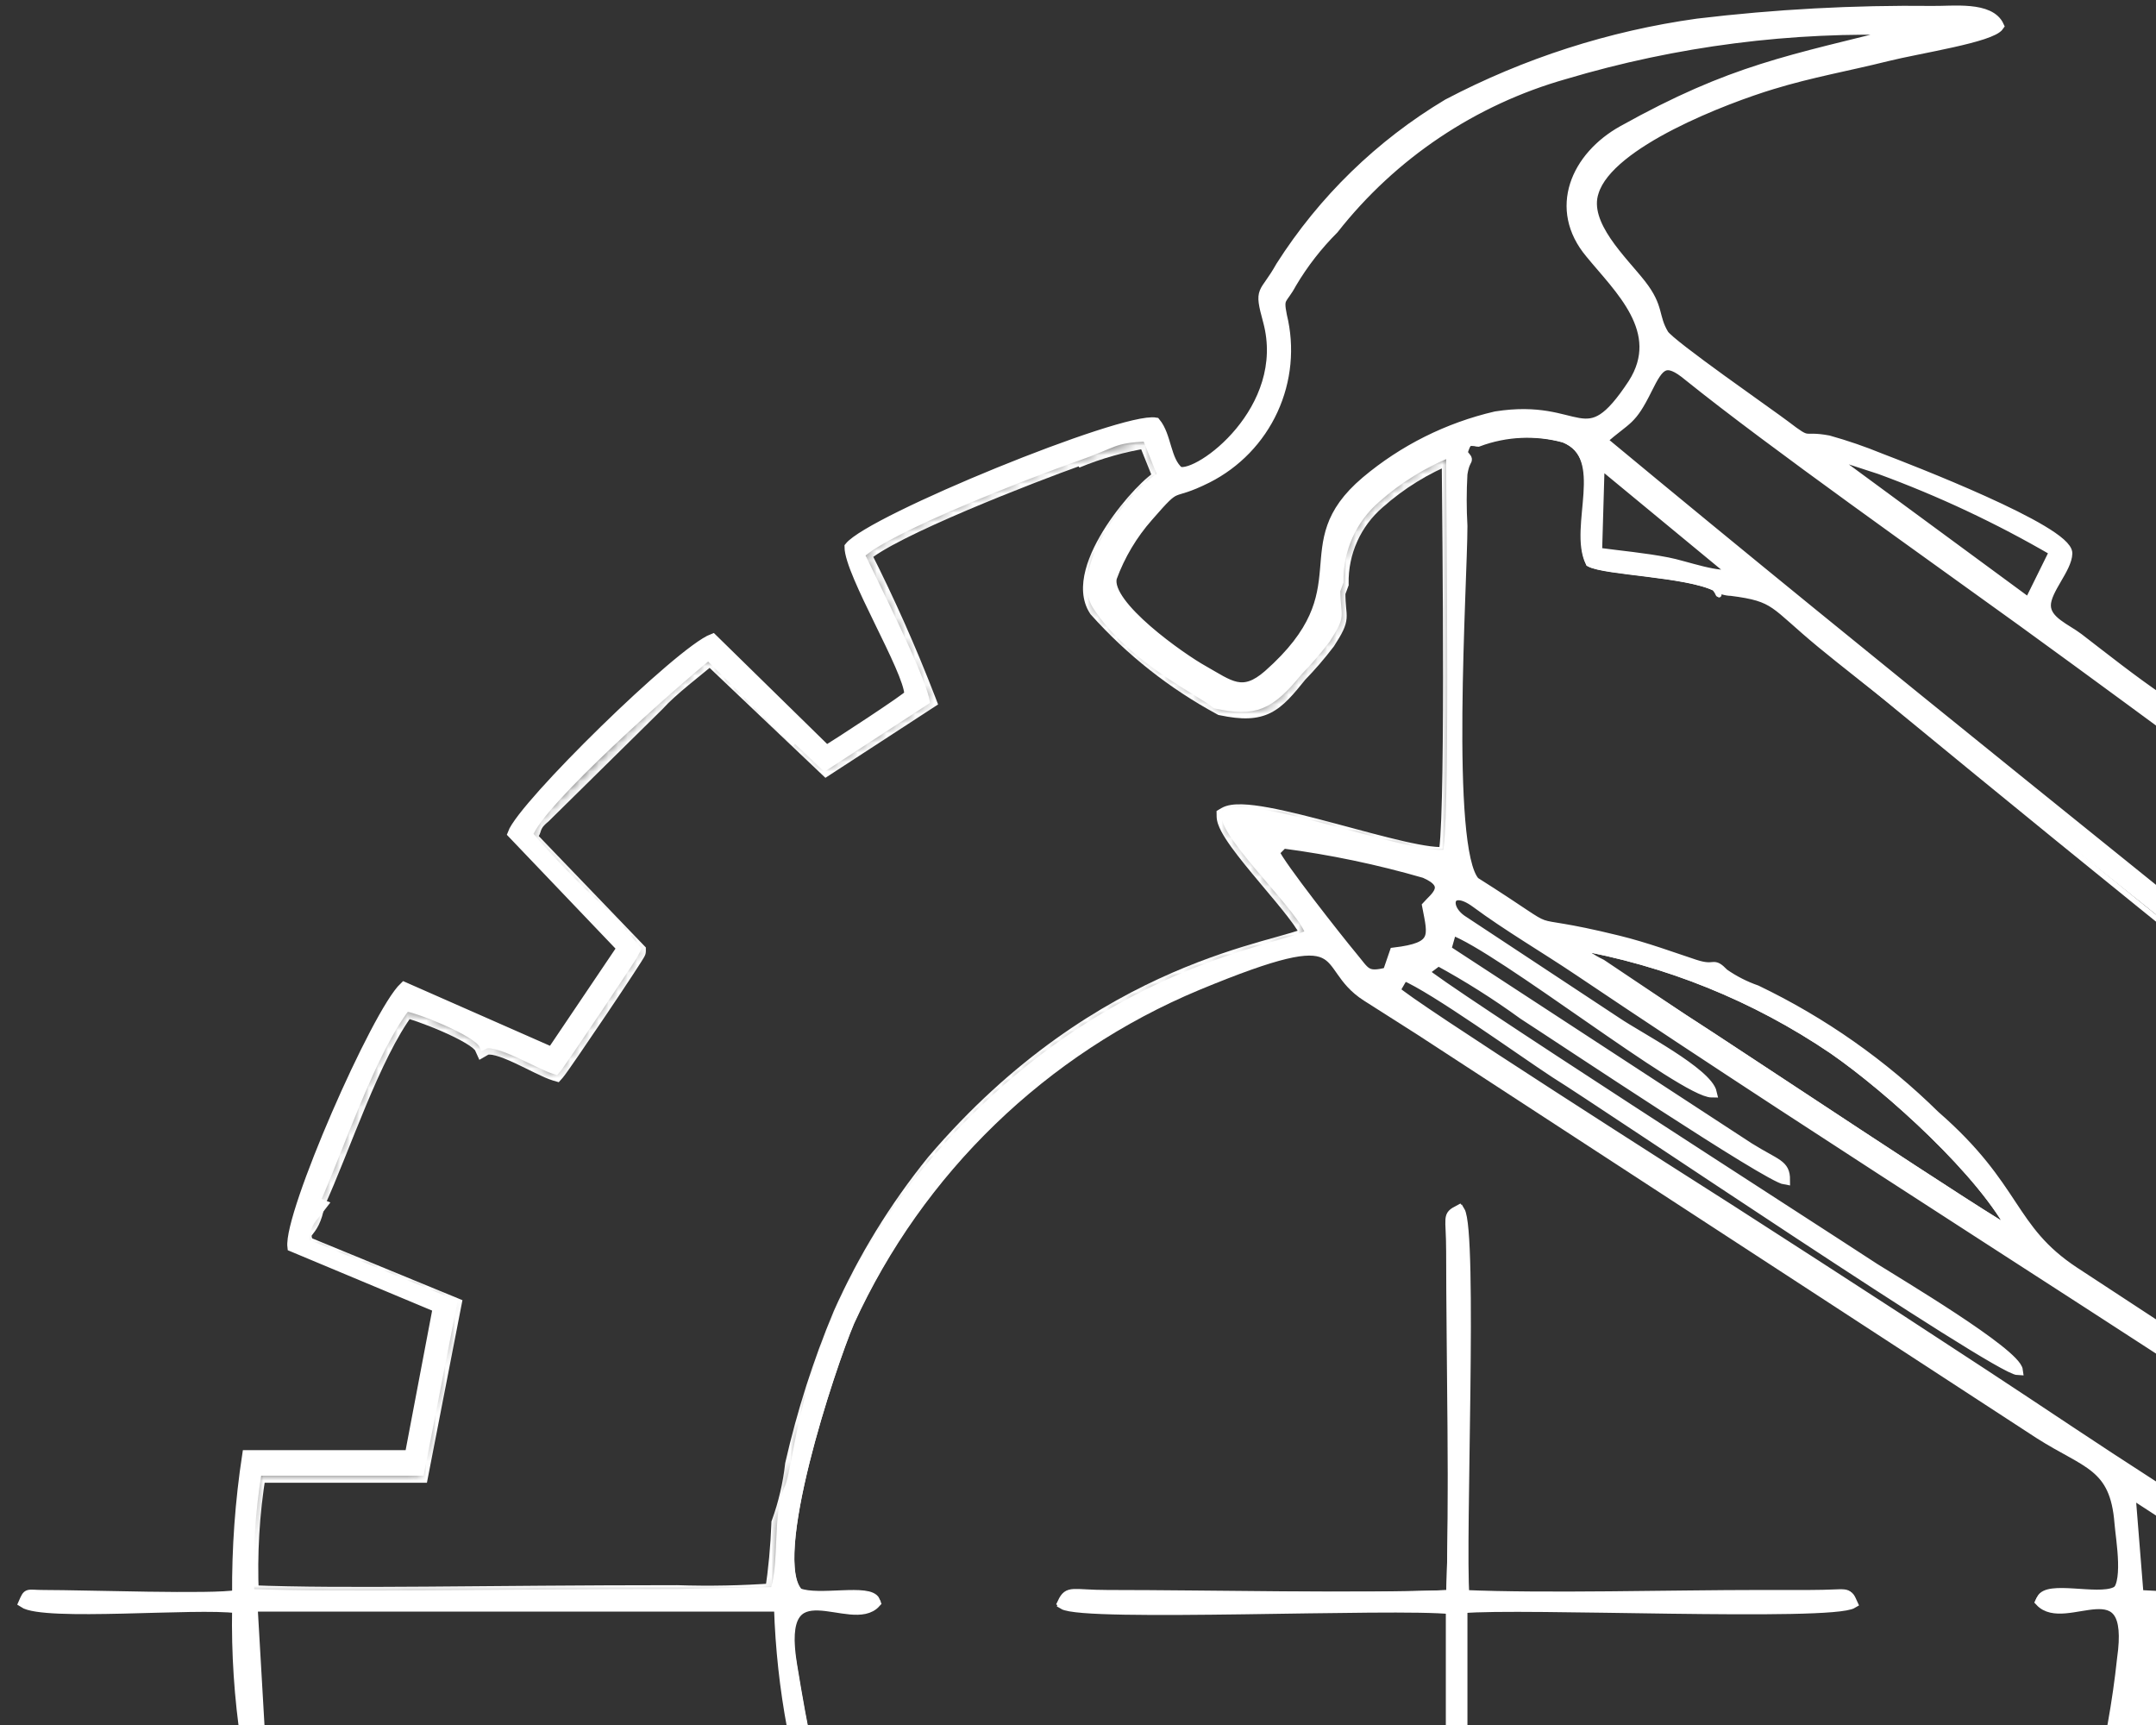 <svg width="225" height="180" viewBox="0 0 225 180" fill="none" xmlns="http://www.w3.org/2000/svg">
<rect x="0" y="0" width="225" height="180" fill="#333333" stroke="none"/>
<path fill-rule="evenodd" clip-rule="evenodd" d="M325.226 216.419V215.13H270.277C271.865 211.564 273.005 207.815 273.671 203.968C268.546 201.797 263.489 199.625 258.364 197.386C258.364 195.554 259.722 191.924 260.163 189.82C260.43 187.147 260.93 184.502 261.656 181.915C264.677 182.492 283.344 196.368 287.96 198.879L298.515 205.664C302.113 208.039 302.282 208.446 306.457 204.307C307.882 202.882 307.441 203.357 308.154 201.593C308.867 199.829 310.733 197.624 310.19 195.113C309.783 193.281 302.18 189.04 300.008 187.717C295.63 184.901 281.647 175.367 279 174.146L279.203 168.039C283.004 167.836 300.042 168.718 301.841 167.564C301.162 166.173 300.585 166.75 296.716 166.75C292.847 166.75 280.934 167.021 279.169 166.75C279.338 161.985 279.065 157.215 278.355 152.501H261.385L259.586 142.322C264.535 139.833 269.677 137.746 274.961 136.08C276.522 136.826 282.903 142.39 284.701 143.849L323.155 175.028C332.115 182.356 331.878 184.562 342.331 170.753C349.526 161.254 345.012 160.779 344.096 159.116C340.702 157.522 251.678 92.008 251.406 91.635C251.678 89.6 253.884 89.973 251.848 87.632C247.877 83.12 237.695 71.584 233.35 68.87C230.364 67.038 228.463 74.977 225.51 72.975C222.558 70.974 219.571 68.599 216.924 66.563C215.634 65.579 213.53 64.799 213.53 63.17C213.53 61.542 215.736 59.337 215.77 57.742C215.77 55.299 199.003 48.853 196.254 47.801C194.482 47.074 192.669 46.451 190.824 45.935C187.939 45.393 189.059 46.478 186.31 44.375C184.749 43.187 174.329 35.961 173.65 34.875C172.53 33.009 173.209 32.127 171.275 29.65C169.34 27.174 165.199 23.374 166.353 20.015C167.948 14.892 180.133 10.278 184.952 8.819C189.059 7.564 192.826 6.919 196.899 5.901C200.293 5.053 207.828 3.934 208.642 2.712C207.692 0.609 203.789 1.152 201.685 1.118C193.485 1.023 185.288 1.465 177.146 2.441C168.039 3.712 159.221 6.547 151.08 10.821C144.023 15.04 138.049 20.849 133.635 27.784C131.87 30.94 131.327 29.922 132.312 33.518C134.789 42.712 125.116 49.871 123.046 49.192C121.655 48.039 121.79 45.494 120.602 44.069C117.208 43.459 90.871 54.248 88.631 57.063C88.631 59.812 94.842 69.956 94.876 72.466C94.876 72.704 87.07 77.793 86.255 78.268L74.376 66.631C70.983 67.92 54.556 84.002 53.469 86.987L64.873 98.93L57.576 109.752L42.168 102.967C39.283 105.681 30.085 126.716 30.492 130.109L45.663 136.453L42.745 151.822H25.775C25.038 156.649 24.686 161.528 24.723 166.411C22.313 166.886 8.974 166.411 4.562 166.411C2.763 166.411 2.933 166.105 2.424 167.259C4.596 168.718 20.514 167.259 24.723 167.836C24.637 172.501 24.943 177.166 25.639 181.78H42.609L44.611 192.229L28.931 198.438C28.694 202.34 33.173 210.957 33.92 214.994C20.141 215.435 22.448 214.994 7.515 214.994H2.085C0.354 215.266 1.609 214.621 0.591 215.673C2.967 217.03 15.559 216.182 21.227 216.182H281.749C295.935 216.182 311.174 215.639 325.226 216.182M199.037 3.187C186.683 6.309 180.846 7.191 169.34 13.603C164.453 16.317 162.009 21.779 165.946 26.461C168.933 30.125 173.888 34.57 170.392 40.032C165.267 47.801 165.165 42 156.104 43.425C151.106 44.583 146.453 46.908 142.528 50.21C134.518 56.996 142.528 61.406 132.346 70.397C129.664 72.738 128.375 71.516 125.558 69.922C123.352 68.701 115.376 63.136 116.055 60.287C116.913 57.942 118.202 55.779 119.856 53.908C123.25 50.007 121.79 52.008 125.999 49.905C129.027 48.376 131.448 45.867 132.865 42.786C134.283 39.705 134.614 36.235 133.805 32.941C133.398 30.906 133.805 31.448 134.823 29.549C136.041 27.496 137.512 25.604 139.201 23.917C145.325 16.123 153.761 10.47 163.299 7.767C174.885 4.314 186.955 2.767 199.037 3.187ZM258.296 140.898L258.059 142.187C259.458 145.809 260.249 149.638 260.401 153.518H277.37C277.974 157.788 278.224 162.1 278.117 166.411H268.173L247.809 153.077C246.825 152.704 244.415 151.008 241.903 149.345L216.482 132.687C209.694 128.209 210.611 123.934 201.956 116.402C196.509 111.041 190.213 106.616 183.323 103.306C182.118 102.887 180.976 102.305 179.929 101.576C178.64 100.253 179.149 101.372 176.875 100.626C174.601 99.88 171.784 98.828 168.865 98.115C157.393 95.299 164.351 98.59 153.931 92.008C150.809 88.616 152.642 60.66 152.642 54.892C152.539 53.084 152.539 51.272 152.642 49.464C152.947 47.496 153.524 48.344 152.642 47.292C153.049 45.969 153.151 45.935 154.271 46.105C157.152 45.03 160.298 44.887 163.265 45.698C168.118 47.632 164.147 54.96 165.946 58.658C167.541 59.54 176.128 59.71 179.081 61.203C179.56 61.502 180.111 61.666 180.676 61.678C185.461 62.288 185.02 62.967 190.077 67.14C197.951 73.654 241.937 107.208 246.926 113.891C246.926 113.891 247.164 114.129 246.926 114.129C254.648 119.34 261.976 125.112 268.852 131.398C269.598 131.873 265.152 136.894 262.064 139.439C260.915 140.166 259.635 140.662 258.296 140.898ZM167.236 45.901C169.883 43.594 170.222 44.035 171.919 40.609C173.175 38.098 173.752 37.216 176.23 39.286C184.918 46.275 201.549 58.014 210.882 64.765C226.291 75.927 241.428 87.326 257.007 98.455C272.585 109.583 287.552 120.779 302.893 131.975C313.075 139.473 328.009 149.82 337.478 157.216C342.569 161.22 346.166 160.948 341.551 167.971C339.989 170.38 334.763 177.369 332.285 178.15C329.807 178.93 323.155 172.382 321.051 170.652L254.97 117.216C225.782 93.467 196.186 69.99 167.236 45.969V45.901ZM190.145 47.021L196.186 48.989C202.49 51.299 208.577 54.16 214.378 57.538L211.731 62.899L190.145 47.021ZM33.683 125.698L32.902 125.393C35.481 119.557 38.706 109.786 42.337 105.037C43.22 105.037 49.838 107.581 50.483 109.006C51.84 108.327 56.253 111.109 57.983 111.618C58.527 111.008 66.333 99.337 66.401 99.099L63.821 96.012C60.736 93.228 57.824 90.26 55.099 87.123C56.185 83.73 70.371 71.245 73.935 68.361L83.099 77.488L76.65 70.94L86.086 79.897L96.505 73.111C95.996 70.465 91.211 60.999 89.717 57.844C92.5 55.096 107.841 49.192 112.219 47.666C116.598 46.139 115.919 45.766 119.686 45.562L121.349 49.701C119.415 50.346 111.71 59.031 114.561 63.272C118.227 68.836 125.592 72.263 126.915 73.45C130.92 74.299 132.481 73.688 135.434 70.058C136.475 68.987 137.45 67.854 138.353 66.665C140.05 64.019 139.405 64.528 139.371 61.61L139.711 60.694C139.68 59.043 140.014 57.406 140.688 55.899C141.363 54.392 142.362 53.052 143.614 51.974C145.918 49.931 148.559 48.301 151.42 47.157C151.42 54.994 151.861 87.496 151.013 89.125C147.619 89.871 130.649 83.357 127.933 84.986C127.933 87.428 136.317 95.164 136.724 97.437C133.907 99.235 115.138 100.83 97.591 121.186C83.608 137.573 83.608 152.738 82.352 155.317C81.097 157.895 81.877 163.086 80.859 166.105C80.316 166.105 79.841 166.105 70.677 166.309C51.162 166.309 36.432 166.682 26.046 166.309C25.862 162.019 26.124 157.721 26.827 153.484H43.797L47.191 136.046L31.85 129.735C31.816 127.564 32.427 127.361 33.683 125.698ZM166.964 48.344L180.812 59.778C179.726 60.456 175.721 58.963 174.024 58.658C171.58 58.183 169.204 57.98 166.693 57.64L166.964 48.344ZM227.615 74.502L232.095 69.786C239.187 75.468 245.569 81.984 251.101 89.192L249.845 90.516C246.085 88.115 242.46 85.51 238.985 82.713L227.615 74.502ZM133.024 88.921L133.907 88.039C138.899 88.693 143.835 89.725 148.671 91.126C151.59 92.382 149.689 93.637 148.908 94.519C149.519 97.708 150.028 98.828 145.514 99.371L144.802 101.44C142.528 102.017 142.528 101.44 141.136 99.778C139.745 98.115 133.466 90.142 133.024 88.921ZM291.014 185.647C288.129 185.647 278.592 176.691 275.673 176.826C275.673 178.387 280.323 180.762 282.767 182.289C285.419 183.771 287.95 185.461 290.335 187.344L289.487 189.108C284.735 187.344 267.256 173.501 264.405 173.569C264.405 175.401 268.342 176.962 269.938 178.048C273.332 180.151 287.586 189.278 288.706 190.499L287.145 191.958C282.808 189.522 278.615 186.837 274.587 183.917C270.005 180.999 238.238 159.354 236.134 159.456C236.134 161.254 240.071 162.848 241.632 163.9L286.093 193.044C284.158 195.079 279.305 190.465 277.269 189.176C274.35 187.31 271.431 185.342 268.512 183.476C262.674 179.744 256.599 175.91 250.897 172.043C239.392 164.205 227.377 156.877 215.77 149.142C204.162 141.406 192.351 133.773 180.642 126.241C176.671 123.73 146.499 104.494 145.616 103.34L146.499 101.813C149.621 103.103 158.853 109.752 162.281 111.992C167.745 115.384 208.405 142.933 210.611 143.001C210.373 141.135 197.883 133.739 195.643 132.314C188.855 127.869 149.723 102.729 148.603 101.406L150.096 100.287C153.167 101.96 156.125 103.83 158.954 105.885C163.468 108.802 184.477 122.848 186.31 123.12C186.31 121.457 185.427 121.525 182.543 119.727L150.945 99.099L151.522 97.064C156.545 98.862 175.721 114.027 178.673 114.027C178.198 111.89 170.901 108.124 168.763 106.665L152.777 96.114C150.503 94.723 151.182 92.144 153.999 94.214C157.393 96.724 161.194 98.93 164.724 101.305C192.623 120.066 221.675 138.183 249.811 156.911C261.758 164.884 275.368 173.264 286.908 181.135C289.996 183.374 291.286 183.374 291.014 185.647ZM164.181 98.556C173.91 100.234 183.167 103.97 191.333 109.515C197.205 113.586 207.013 122.407 210.204 128.718C208.099 127.802 180.37 109.311 175.687 106.326L167.134 100.592C166.05 100.07 165.054 99.383 164.181 98.556ZM151.42 166.411C141.441 166.784 126.508 166.411 115.613 166.411C111.88 166.411 111.507 165.868 110.862 167.225C113.068 168.582 145.412 167.225 151.386 167.734V214.96C140.898 214.96 130.377 214.96 119.89 214.96C102.343 214.96 102.411 217.471 95.589 207.802C86.798 195.351 84.898 187.446 82.624 173.569C80.825 162.814 88.801 169.905 91.346 167.055C90.769 165.698 85.441 167.055 83.337 166.207C79.943 162.814 86.731 142.458 88.699 137.81C95.95 121.952 108.919 109.413 125.015 102.696C141.985 95.673 137.335 100.422 142.629 103.849L148.128 107.242L212.953 149.413C217.738 152.568 220.827 152.806 221.302 158.675C221.302 160.406 222.626 165.257 220.725 166.105C218.824 166.954 213.665 165.393 213.021 166.886C213.564 167.462 214.751 167.327 215.566 167.395C218.756 167.7 222.727 165.223 221.573 172.823C221.087 177.4 220.27 181.935 219.13 186.394C217.229 193.179 207.862 214.384 200.497 214.859C195.813 215.164 189.364 214.859 184.477 214.859C173.888 214.859 163.231 214.859 152.642 214.859V167.836C158.547 167.259 191.095 168.718 193.369 167.327C192.792 166.071 193.2 166.512 188.991 166.512H183.9C174.431 166.512 161.568 166.852 152.845 166.512C152.404 160.677 153.728 128.548 152.37 126.343C151.08 127.021 151.522 126.953 151.556 130.719C151.522 141.067 151.793 157.352 151.42 166.411ZM264.338 138.523L269.429 131.737L273.467 135.13L261.724 139.914L264.338 138.523ZM222.354 155.825L238.645 166.411C233.502 166.716 228.345 166.716 223.202 166.411L222.354 155.825ZM86.154 193.315C90.159 205.122 97.625 211.568 99.73 215.096C95.487 215.266 64.737 215.469 62.905 214.825C61.547 215.402 38.366 215.334 35.753 215.028C34.262 211.742 33.047 208.338 32.121 204.85L30.492 199.456C34.361 197.895 40.674 195.317 44.068 194.129C46.308 193.383 46.478 192.704 46.139 190.736C46.139 189.753 46.139 190.397 44.102 180.558H27.132L26.386 167.666C32.63 167.666 25.707 167.666 35.821 167.666C64.33 167.666 61.988 167.666 73.901 167.666C76.379 167.666 78.958 167.666 81.436 167.666C81.704 176.064 83.261 184.371 86.052 192.297L86.154 193.315ZM271.872 168.752C273.162 167.123 276.047 167.666 278.083 167.802V172.959C275.837 171.836 273.748 170.421 271.872 168.752ZM223.304 167.937C224.356 167.598 232.943 167.734 234.946 167.734C241.734 167.734 239.833 167.225 245.128 170.618L256.803 178.183C258.093 179.032 259.722 179.439 259.179 180.864C260.129 180.423 259.654 180.524 260.333 180.864C260.333 184.935 256.939 196.402 257.244 198.065L272.721 204.85C272.721 205.359 269.904 212.212 269.021 215.028C267.735 215.163 266.438 215.163 265.152 215.028H237.186C231.959 215.028 226.596 215.028 221.607 215.028C216.041 215.028 210.373 215.028 204.841 215.028C211.324 206.173 212.478 206.275 217.636 194.672C223.712 181.305 222.592 170.448 223.304 167.937ZM290.641 197.827C293.639 195.107 295.774 191.569 296.784 187.649L308.493 195.215C307.882 199.727 303.979 205.766 301.23 204.748C300.483 204.545 291.557 198.574 290.641 197.827Z" fill="white"/>
<path d="M325.226 216.419V215.13H270.277C271.865 211.564 273.005 207.815 273.671 203.968C268.546 201.797 263.489 199.625 258.364 197.386C258.364 195.554 259.722 191.924 260.163 189.82C260.43 187.147 260.93 184.502 261.656 181.915C264.677 182.492 283.344 196.368 287.96 198.879L298.515 205.664C302.113 208.039 302.282 208.446 306.457 204.307C307.882 202.882 307.441 203.357 308.154 201.593C308.867 199.829 310.733 197.624 310.19 195.113C309.783 193.281 302.18 189.04 300.008 187.717C295.63 184.901 281.647 175.367 279 174.146L279.203 168.039C283.004 167.836 300.042 168.718 301.841 167.564C301.162 166.173 300.585 166.75 296.716 166.75C292.847 166.75 280.934 167.021 279.169 166.75C279.338 161.985 279.065 157.215 278.355 152.501H261.385L259.586 142.322C264.535 139.833 269.677 137.746 274.961 136.08C276.522 136.826 282.903 142.39 284.701 143.849L323.155 175.028C332.115 182.356 331.878 184.562 342.331 170.753C349.526 161.254 345.012 160.779 344.096 159.116C340.702 157.522 251.678 92.008 251.406 91.635C251.678 89.6 253.884 89.973 251.848 87.632C247.877 83.12 237.695 71.584 233.35 68.87C230.364 67.038 228.463 74.977 225.51 72.975C222.558 70.974 219.571 68.599 216.924 66.563C215.634 65.579 213.53 64.799 213.53 63.17C213.53 61.542 215.736 59.337 215.77 57.742C215.77 55.299 199.003 48.853 196.254 47.801C194.482 47.074 192.669 46.451 190.824 45.935C187.939 45.393 189.059 46.478 186.31 44.375C184.749 43.187 174.329 35.961 173.65 34.875C172.53 33.009 173.209 32.127 171.275 29.65C169.34 27.174 165.199 23.374 166.353 20.015C167.948 14.892 180.133 10.278 184.952 8.819C189.059 7.564 192.826 6.919 196.899 5.901C200.293 5.053 207.828 3.934 208.642 2.712C207.692 0.609 203.789 1.152 201.685 1.118C193.485 1.023 185.288 1.465 177.146 2.441C168.039 3.712 159.221 6.547 151.08 10.821C144.023 15.04 138.049 20.849 133.635 27.784C131.87 30.94 131.327 29.922 132.312 33.518C134.789 42.712 125.116 49.871 123.046 49.192C121.655 48.039 121.79 45.494 120.602 44.069C117.208 43.459 90.871 54.248 88.631 57.063C88.631 59.812 94.842 69.956 94.876 72.466C94.876 72.704 87.07 77.793 86.255 78.268L74.376 66.631C70.983 67.92 54.556 84.002 53.469 86.987L64.873 98.93L57.576 109.752L42.168 102.967C39.283 105.681 30.085 126.716 30.492 130.109L45.663 136.453L42.745 151.822H25.775C25.038 156.649 24.686 161.528 24.723 166.411C22.313 166.886 8.974 166.411 4.562 166.411C2.763 166.411 2.933 166.105 2.424 167.259C4.596 168.718 20.514 167.259 24.723 167.836C24.637 172.501 24.943 177.166 25.639 181.78H42.609L44.611 192.229L28.931 198.438C28.694 202.34 33.173 210.957 33.92 214.994C20.141 215.435 22.448 214.994 7.515 214.994H2.085C0.354 215.266 1.609 214.621 0.591 215.673C2.967 217.03 15.559 216.182 21.227 216.182H281.749C295.935 216.182 311.174 215.639 325.226 216.182M199.037 3.187C186.683 6.309 180.846 7.191 169.34 13.603C164.453 16.317 162.009 21.779 165.946 26.461C168.933 30.125 173.888 34.57 170.392 40.032C165.267 47.801 165.165 42 156.104 43.425C151.106 44.583 146.453 46.908 142.528 50.21C134.518 56.996 142.528 61.406 132.346 70.397C129.664 72.738 128.375 71.516 125.558 69.922C123.352 68.701 115.376 63.136 116.055 60.287C116.913 57.942 118.202 55.779 119.856 53.908C123.25 50.007 121.79 52.008 125.999 49.905C129.027 48.376 131.448 45.867 132.865 42.786C134.283 39.705 134.614 36.235 133.805 32.941C133.398 30.906 133.805 31.448 134.823 29.549C136.041 27.496 137.512 25.604 139.201 23.917C145.325 16.123 153.761 10.47 163.299 7.767C174.885 4.314 186.955 2.767 199.037 3.187ZM258.296 140.898L258.059 142.187C259.458 145.809 260.249 149.638 260.401 153.518H277.37C277.974 157.788 278.224 162.1 278.117 166.411H268.173L247.809 153.077C246.825 152.704 244.415 151.008 241.903 149.345L216.482 132.687C209.694 128.209 210.611 123.934 201.956 116.402C196.509 111.041 190.213 106.616 183.323 103.306C182.118 102.887 180.976 102.305 179.929 101.576C178.64 100.253 179.149 101.372 176.875 100.626C174.601 99.88 171.784 98.828 168.865 98.115C157.393 95.299 164.351 98.59 153.931 92.008C150.809 88.616 152.642 60.66 152.642 54.892C152.539 53.084 152.539 51.272 152.642 49.464C152.947 47.496 153.524 48.344 152.642 47.292C153.049 45.969 153.151 45.935 154.271 46.105C157.152 45.03 160.298 44.887 163.265 45.698C168.118 47.632 164.147 54.96 165.946 58.658C167.541 59.54 176.128 59.71 179.081 61.203C179.56 61.502 180.111 61.666 180.676 61.678C185.461 62.288 185.02 62.967 190.077 67.14C197.951 73.654 241.937 107.208 246.926 113.891C246.926 113.891 247.164 114.129 246.926 114.129C254.648 119.34 261.976 125.112 268.852 131.398C269.598 131.873 265.152 136.894 262.064 139.439C260.915 140.166 259.635 140.662 258.296 140.898ZM167.236 45.901C169.883 43.594 170.222 44.035 171.919 40.609C173.175 38.098 173.752 37.216 176.23 39.286C184.918 46.275 201.549 58.014 210.882 64.765C226.291 75.927 241.428 87.326 257.007 98.455C272.585 109.583 287.552 120.779 302.893 131.975C313.075 139.473 328.009 149.82 337.478 157.216C342.569 161.22 346.166 160.948 341.551 167.971C339.989 170.38 334.763 177.369 332.285 178.15C329.807 178.93 323.155 172.382 321.051 170.652L254.97 117.216C225.782 93.467 196.186 69.99 167.236 45.969V45.901ZM190.145 47.021L196.186 48.989C202.49 51.299 208.577 54.16 214.378 57.538L211.731 62.899L190.145 47.021ZM33.683 125.698L32.902 125.393C35.481 119.557 38.706 109.786 42.337 105.037C43.22 105.037 49.838 107.581 50.483 109.006C51.84 108.327 56.253 111.109 57.983 111.618C58.527 111.008 66.333 99.337 66.401 99.099L63.821 96.012C60.736 93.228 57.824 90.26 55.099 87.123C56.185 83.73 70.371 71.245 73.935 68.361L83.099 77.488L76.65 70.94L86.086 79.897L96.505 73.111C95.996 70.465 91.211 60.999 89.717 57.844C92.5 55.096 107.841 49.192 112.219 47.666C116.598 46.139 115.919 45.766 119.686 45.562L121.349 49.701C119.415 50.346 111.71 59.031 114.561 63.272C118.227 68.836 125.592 72.263 126.915 73.45C130.92 74.299 132.481 73.688 135.434 70.058C136.475 68.987 137.45 67.854 138.353 66.665C140.05 64.019 139.405 64.528 139.371 61.61L139.711 60.694C139.68 59.043 140.014 57.406 140.688 55.899C141.363 54.392 142.362 53.052 143.614 51.974C145.918 49.931 148.559 48.301 151.42 47.157C151.42 54.994 151.861 87.496 151.013 89.125C147.619 89.871 130.649 83.357 127.933 84.986C127.933 87.428 136.317 95.164 136.724 97.437C133.907 99.235 115.138 100.83 97.591 121.186C83.608 137.573 83.608 152.738 82.352 155.317C81.097 157.895 81.877 163.086 80.859 166.105C80.316 166.105 79.841 166.105 70.677 166.309C51.162 166.309 36.432 166.682 26.046 166.309C25.862 162.019 26.124 157.721 26.827 153.484H43.797L47.191 136.046L31.85 129.735C31.816 127.564 32.427 127.361 33.683 125.698ZM166.964 48.344L180.812 59.778C179.726 60.456 175.721 58.963 174.024 58.658C171.58 58.183 169.204 57.98 166.693 57.64L166.964 48.344ZM227.615 74.502L232.095 69.786C239.187 75.468 245.569 81.984 251.101 89.192L249.845 90.516C246.085 88.115 242.46 85.51 238.985 82.713L227.615 74.502ZM133.024 88.921L133.907 88.039C138.899 88.693 143.835 89.725 148.671 91.126C151.59 92.382 149.689 93.637 148.908 94.519C149.519 97.708 150.028 98.828 145.514 99.371L144.802 101.44C142.528 102.017 142.528 101.44 141.136 99.778C139.745 98.115 133.466 90.142 133.024 88.921ZM291.014 185.647C288.129 185.647 278.592 176.691 275.673 176.826C275.673 178.387 280.323 180.762 282.767 182.289C285.419 183.771 287.95 185.461 290.335 187.344L289.487 189.108C284.735 187.344 267.256 173.502 264.405 173.569C264.405 175.401 268.342 176.962 269.938 178.048C273.332 180.151 287.586 189.278 288.706 190.499L287.145 191.958C282.808 189.522 278.615 186.837 274.587 183.917C270.005 180.999 238.238 159.354 236.134 159.456C236.134 161.254 240.071 162.848 241.632 163.9L286.093 193.044C284.158 195.079 279.305 190.465 277.269 189.176C274.35 187.31 271.431 185.342 268.512 183.476C262.674 179.744 256.599 175.91 250.897 172.043C239.392 164.205 227.377 156.877 215.77 149.142C204.162 141.406 192.351 133.773 180.642 126.241C176.671 123.73 146.499 104.494 145.616 103.34L146.499 101.813C149.621 103.103 158.853 109.752 162.281 111.992C167.745 115.384 208.405 142.933 210.611 143.001C210.373 141.135 197.883 133.739 195.643 132.314C188.855 127.869 149.723 102.729 148.603 101.406L150.096 100.287C153.167 101.96 156.125 103.83 158.954 105.885C163.468 108.802 184.477 122.848 186.31 123.12C186.31 121.457 185.427 121.525 182.543 119.727L150.945 99.099L151.522 97.064C156.545 98.862 175.721 114.027 178.673 114.027C178.198 111.89 170.901 108.124 168.763 106.665L152.777 96.114C150.503 94.723 151.182 92.144 153.999 94.214C157.393 96.724 161.194 98.93 164.724 101.305C192.623 120.066 221.675 138.183 249.811 156.911C261.758 164.884 275.368 173.264 286.908 181.135C289.996 183.374 291.286 183.374 291.014 185.647ZM164.181 98.556C173.91 100.234 183.167 103.97 191.333 109.515C197.205 113.586 207.013 122.407 210.204 128.718C208.099 127.802 180.37 109.311 175.687 106.326L167.134 100.592C166.05 100.07 165.054 99.383 164.181 98.556ZM151.42 166.411C141.441 166.784 126.508 166.411 115.613 166.411C111.88 166.411 111.507 165.868 110.862 167.225C113.068 168.582 145.412 167.225 151.386 167.734V214.96C140.898 214.96 130.377 214.96 119.89 214.96C102.343 214.96 102.411 217.471 95.589 207.802C86.798 195.351 84.898 187.446 82.624 173.569C80.825 162.814 88.801 169.905 91.346 167.055C90.769 165.698 85.441 167.055 83.337 166.207C79.943 162.814 86.731 142.458 88.699 137.81C95.95 121.952 108.919 109.413 125.015 102.696C141.985 95.673 137.335 100.422 142.629 103.849L148.128 107.242L212.953 149.413C217.738 152.568 220.827 152.806 221.302 158.675C221.302 160.406 222.626 165.257 220.725 166.105C218.824 166.954 213.665 165.393 213.021 166.886C213.564 167.462 214.751 167.327 215.566 167.395C218.756 167.7 222.727 165.223 221.573 172.823C221.087 177.4 220.27 181.935 219.13 186.394C217.229 193.179 207.862 214.384 200.497 214.859C195.813 215.164 189.364 214.859 184.477 214.859C173.888 214.859 163.231 214.859 152.642 214.859V167.836C158.547 167.259 191.095 168.718 193.369 167.327C192.792 166.071 193.2 166.513 188.991 166.513H183.9C174.431 166.513 161.568 166.852 152.845 166.513C152.404 160.677 153.728 128.548 152.37 126.343C151.08 127.021 151.522 126.953 151.556 130.719C151.522 141.067 151.793 157.352 151.42 166.411ZM264.338 138.523L269.429 131.737L273.467 135.13L261.724 139.914L264.338 138.523ZM222.354 155.825L238.645 166.411C233.502 166.716 228.345 166.716 223.202 166.411L222.354 155.825ZM86.154 193.315C90.159 205.122 97.625 211.568 99.73 215.096C95.487 215.266 64.737 215.469 62.905 214.825C61.547 215.402 38.366 215.334 35.753 215.028C34.262 211.742 33.047 208.338 32.121 204.85L30.492 199.456C34.361 197.895 40.674 195.317 44.068 194.129C46.308 193.383 46.478 192.704 46.139 190.736C46.139 189.753 46.139 190.397 44.102 180.558H27.132L26.386 167.666C32.63 167.666 25.707 167.666 35.821 167.666C64.33 167.666 61.988 167.666 73.901 167.666C76.379 167.666 78.958 167.666 81.436 167.666C81.704 176.064 83.261 184.371 86.052 192.297L86.154 193.315ZM271.872 168.752C273.162 167.123 276.047 167.666 278.083 167.802V172.959C275.837 171.836 273.748 170.421 271.872 168.752ZM223.304 167.937C224.356 167.598 232.943 167.734 234.946 167.734C241.734 167.734 239.833 167.225 245.128 170.618L256.803 178.183C258.093 179.032 259.722 179.439 259.179 180.864C260.129 180.423 259.654 180.524 260.333 180.864C260.333 184.935 256.939 196.402 257.244 198.065L272.721 204.85C272.721 205.359 269.904 212.212 269.021 215.028C267.735 215.163 266.438 215.163 265.152 215.028H237.186C231.959 215.028 226.596 215.028 221.607 215.028C216.041 215.028 210.373 215.028 204.841 215.028C211.324 206.173 212.478 206.275 217.636 194.672C223.712 181.305 222.592 170.448 223.304 167.937ZM290.641 197.827C293.639 195.107 295.774 191.569 296.784 187.649L308.493 195.215C307.882 199.727 303.979 205.766 301.23 204.748C300.483 204.545 291.557 198.574 290.641 197.827Z" stroke="white"/>
<path d="M85.678 192.433C82.888 184.507 81.331 176.2 81.063 167.801C66.265 167.055 50.279 167.801 35.447 167.801C33.852 167.801 32.664 167.801 31.171 167.801H26.012L26.759 180.694H43.729L45.969 192.127C46.206 191.822 45.969 192.975 42.914 194.434L30.255 199.489L31.884 204.884C32.81 208.371 34.025 211.776 35.515 215.062C50.008 216.69 84.762 215.707 99.628 215.062C97.591 211.669 90.124 205.087 86.052 193.281L85.678 192.433Z" stroke="white" stroke-width="0.57" stroke-miterlimit="22.93"/>
<path fill-rule="evenodd" clip-rule="evenodd" d="M278.049 172.958V167.801C276.013 167.801 273.128 167.123 271.838 168.751C273.704 170.418 275.781 171.833 278.015 172.958M265.118 215.062C266.404 215.196 267.701 215.196 268.987 215.062C269.87 212.246 272.755 205.393 272.687 204.884L257.21 198.098C256.973 196.436 260.333 184.968 260.299 180.897C258.941 180.32 258.839 179.642 256.905 178.285L245.229 170.719C239.969 167.326 241.835 167.835 235.047 167.835C233.045 167.835 224.458 167.835 223.406 168.039C222.693 170.549 223.813 181.406 217.704 195.181C212.545 206.648 211.391 206.546 204.909 215.537C210.441 215.537 216.109 215.537 221.675 215.537C226.664 215.537 231.857 215.537 237.254 215.537L265.118 215.062Z" fill="white"/>
<path d="M278.049 172.958V167.801C276.013 167.801 273.128 167.123 271.838 168.751C273.714 170.421 275.803 171.835 278.049 172.958ZM265.118 215.062C266.404 215.196 267.701 215.196 268.987 215.062C269.87 212.246 272.755 205.393 272.687 204.884L257.21 198.098C256.973 196.436 260.333 184.968 260.299 180.897C258.941 180.32 258.839 179.642 256.905 178.285L245.229 170.719C239.969 167.326 241.835 167.835 235.047 167.835C233.045 167.835 224.458 167.835 223.406 168.039C222.693 170.549 223.813 181.406 217.704 195.181C212.545 206.648 211.391 206.546 204.909 215.537C210.441 215.537 216.109 215.537 221.675 215.537C226.664 215.537 231.857 215.537 237.254 215.537L265.118 215.062Z" stroke="white" stroke-width="0.57" stroke-miterlimit="22.93"/>
<path d="M151.42 166.41C151.793 157.284 151.42 140.999 151.42 130.617C151.42 126.851 150.945 126.919 152.234 126.241C153.592 128.446 152.234 160.575 152.71 166.41C161.432 166.784 174.295 166.41 183.764 166.41H188.855C193.064 166.41 192.657 165.969 193.234 167.225C191.095 168.616 158.547 167.225 152.506 167.734V215.096C163.095 215.096 173.752 215.096 184.341 215.096C189.229 215.096 195.677 215.469 200.361 215.096C207.726 214.621 217.093 193.315 218.994 186.631C220.135 182.172 220.951 177.637 221.438 173.06C222.863 163.086 215.532 169.973 212.885 167.123C213.53 165.63 218.96 167.123 220.589 166.343C222.218 165.562 221.302 160.643 221.166 158.913C220.691 152.874 217.772 152.806 212.817 149.65L148.196 107.547L142.595 103.984C137.301 100.592 141.951 95.808 124.981 102.831C108.885 109.548 95.916 122.088 88.665 137.946C86.663 142.661 79.841 163.018 83.404 166.41C85.509 167.089 90.837 165.902 91.414 167.259C88.869 170.109 80.893 163.018 82.692 173.773C84.966 187.615 86.866 195.554 95.657 208.005C102.445 217.674 102.445 215.164 119.958 215.164C130.445 215.164 140.966 215.164 151.454 215.164V167.937C145.48 167.293 113.136 168.785 110.93 167.428C111.574 166.071 111.948 166.614 115.681 166.614C126.508 166.41 141.441 166.852 151.42 166.41ZM164.181 98.556C165.045 99.431 166.041 100.164 167.134 100.727L175.687 106.325C180.37 109.311 208.099 127.801 210.204 128.717C207.013 122.407 197.205 113.586 191.333 109.515C183.167 103.97 173.91 100.233 164.181 98.556Z" stroke="white" stroke-miterlimit="22.93"/>
<mask id="path-7-inside-1_190_852" fill="white">
<path fill-rule="evenodd" clip-rule="evenodd" d="M112.389 47.666C108.011 49.226 92.67 55.13 89.887 57.844C92.406 62.815 94.671 67.911 96.675 73.111L86.255 79.896L76.82 70.94L74.105 68.361C72.645 69.582 69.795 71.754 68.437 73.281L56.558 84.985C54.895 86.343 55.947 86.851 54.691 87.089L66.401 99.269C66.401 99.506 58.527 111.177 57.983 111.788C56.253 111.279 51.84 108.395 50.483 109.175C49.838 107.751 43.22 105.308 42.337 105.206C38.706 110.024 35.549 119.795 32.902 125.562C32.325 128.955 30.933 127.801 31.782 129.973L47.123 136.283L43.729 153.722H26.759C26.076 157.915 25.826 162.167 26.012 166.411C36.194 166.818 50.313 166.411 70.643 166.411C74.038 166.521 77.437 166.453 80.825 166.207C81.189 163.802 81.415 161.378 81.504 158.947C82.219 156.975 82.698 154.925 82.929 152.84C84.143 147.505 85.812 142.283 87.918 137.233C90.448 131.551 93.712 126.224 97.625 121.389C115.172 100.795 133.941 99.337 136.758 97.64C136.351 95.469 128.001 87.462 127.967 85.189C130.717 83.561 147.483 90.075 151.046 89.328C151.895 87.7 151.522 55.197 151.454 47.36C148.593 48.504 145.952 50.134 143.648 52.178C142.396 53.255 141.397 54.595 140.722 56.102C140.048 57.609 139.714 59.246 139.745 60.897L139.405 61.813C139.405 64.731 140.084 64.222 138.387 66.868C137.484 68.057 136.509 69.19 135.468 70.261C132.923 73.416 131.87 74.57 127.492 73.654C122.637 71.031 118.274 67.588 114.595 63.476C111.88 59.337 119.584 50.651 121.383 49.905L119.72 45.766C117.157 46.169 114.65 46.875 112.253 47.869"/>
</mask>
<path d="M89.887 57.844L89.189 57.128L88.663 57.641L88.995 58.296L89.887 57.844ZM96.675 73.111L97.221 73.949L97.899 73.507L97.608 72.751L96.675 73.111ZM86.255 79.896L85.567 80.622L86.139 81.165L86.801 80.734L86.255 79.896ZM76.82 70.94L76.132 71.665L76.132 71.665L76.82 70.94ZM74.105 68.361L74.793 67.636L74.147 67.022L73.463 67.594L74.105 68.361ZM68.437 73.281L69.139 73.993L69.162 73.97L69.184 73.945L68.437 73.281ZM56.558 84.985L57.19 85.76L57.227 85.731L57.26 85.698L56.558 84.985ZM54.691 87.089L54.505 86.106L52.69 86.45L53.971 87.782L54.691 87.089ZM66.401 99.269H67.401V98.866L67.121 98.576L66.401 99.269ZM57.983 111.788L57.701 112.747L58.31 112.926L58.731 112.452L57.983 111.788ZM50.483 109.175L49.572 109.588L50.026 110.591L50.981 110.042L50.483 109.175ZM42.337 105.206L42.452 104.213L41.883 104.147L41.539 104.604L42.337 105.206ZM32.902 125.562L31.993 125.145L31.938 125.265L31.916 125.395L32.902 125.562ZM31.782 129.973L30.851 130.337L31.006 130.735L31.402 130.898L31.782 129.973ZM47.123 136.283L48.104 136.474L48.261 135.67L47.503 135.358L47.123 136.283ZM43.729 153.722V154.722H44.553L44.71 153.913L43.729 153.722ZM26.759 153.722V152.722H25.909L25.772 153.561L26.759 153.722ZM26.012 166.411L25.013 166.454L25.053 167.373L25.972 167.41L26.012 166.411ZM70.643 166.411L70.676 165.411L70.659 165.411H70.643V166.411ZM80.825 166.207L80.898 167.204L81.694 167.146L81.814 166.356L80.825 166.207ZM81.504 158.947L80.564 158.605L80.51 158.753L80.504 158.91L81.504 158.947ZM82.929 152.84L81.954 152.618L81.942 152.673L81.935 152.729L82.929 152.84ZM87.918 137.233L87.005 136.826L87 136.837L86.996 136.848L87.918 137.233ZM97.625 121.389L96.864 120.741L96.856 120.75L96.848 120.76L97.625 121.389ZM136.758 97.64L137.274 98.497L137.869 98.139L137.741 97.456L136.758 97.64ZM127.967 85.189L127.458 84.329L126.959 84.624L126.968 85.204L127.967 85.189ZM151.046 89.328L151.251 90.307L151.715 90.21L151.933 89.79L151.046 89.328ZM151.454 47.36L152.454 47.352L152.441 45.888L151.082 46.432L151.454 47.36ZM143.648 52.178L144.3 52.936L144.305 52.931L144.311 52.926L143.648 52.178ZM139.745 60.897L140.682 61.245L140.748 61.068L140.744 60.879L139.745 60.897ZM139.405 61.813L138.467 61.466L138.405 61.634V61.813H139.405ZM138.387 66.868L139.183 67.473L139.207 67.442L139.229 67.408L138.387 66.868ZM135.468 70.261L134.751 69.564L134.719 69.597L134.69 69.633L135.468 70.261ZM127.492 73.654L127.017 74.534L127.145 74.603L127.287 74.632L127.492 73.654ZM114.595 63.476L113.759 64.024L113.8 64.087L113.85 64.142L114.595 63.476ZM121.383 49.905L121.766 50.828L122.68 50.449L122.311 49.532L121.383 49.905ZM119.72 45.766L120.648 45.393L120.351 44.654L119.565 44.778L119.72 45.766ZM112.053 46.724C109.847 47.51 104.899 49.383 100.149 51.402C97.774 52.411 95.436 53.462 93.51 54.435C91.628 55.387 90.011 56.326 89.189 57.128L90.585 58.56C91.155 58.004 92.498 57.188 94.412 56.22C96.282 55.275 98.575 54.243 100.931 53.242C105.641 51.241 110.553 49.382 112.725 48.608L112.053 46.724ZM88.995 58.296C91.498 63.237 93.75 68.302 95.742 73.47L97.608 72.751C95.592 67.52 93.313 62.393 90.779 57.392L88.995 58.296ZM96.129 72.273L85.71 79.058L86.801 80.734L97.221 73.949L96.129 72.273ZM86.944 79.171L77.509 70.214L76.132 71.665L85.567 80.622L86.944 79.171ZM77.509 70.214L74.793 67.636L73.416 69.086L76.132 71.665L77.509 70.214ZM73.463 67.594C73.106 67.893 72.662 68.251 72.166 68.653C71.672 69.052 71.132 69.489 70.593 69.938C69.528 70.824 68.424 71.791 67.69 72.616L69.184 73.945C69.808 73.244 70.807 72.362 71.873 71.475C72.399 71.037 72.929 70.607 73.423 70.208C73.914 69.811 74.374 69.44 74.747 69.128L73.463 67.594ZM67.735 72.568L55.856 84.273L57.26 85.698L69.139 73.993L67.735 72.568ZM55.926 84.211C55.446 84.602 55.122 84.965 54.899 85.315C54.67 85.672 54.575 85.973 54.517 86.159C54.448 86.382 54.47 86.244 54.577 86.138C54.69 86.027 54.764 86.058 54.505 86.106L54.877 88.072C55.247 88.002 55.66 87.879 55.98 87.564C56.296 87.253 56.394 86.859 56.427 86.755C56.471 86.614 56.503 86.519 56.584 86.392C56.67 86.257 56.838 86.047 57.19 85.76L55.926 84.211ZM53.971 87.782L65.68 99.962L67.121 98.576L55.412 86.396L53.971 87.782ZM65.401 99.269C65.401 99.126 65.432 99.02 65.44 98.994C65.452 98.952 65.464 98.921 65.47 98.908C65.477 98.892 65.482 98.881 65.484 98.876C65.486 98.873 65.487 98.871 65.487 98.869C65.488 98.868 65.488 98.867 65.488 98.867C65.488 98.867 65.487 98.869 65.486 98.873C65.484 98.876 65.481 98.881 65.478 98.887C65.471 98.9 65.461 98.916 65.449 98.936C65.4 99.021 65.322 99.147 65.215 99.316C65.004 99.651 64.698 100.123 64.326 100.69C63.582 101.823 62.583 103.32 61.566 104.83C60.549 106.34 59.516 107.86 58.704 109.041C58.298 109.631 57.948 110.134 57.685 110.507C57.553 110.694 57.444 110.845 57.362 110.957C57.269 111.083 57.234 111.126 57.236 111.123L58.731 112.452C58.845 112.323 59.067 112.016 59.318 111.662C59.589 111.279 59.943 110.768 60.352 110.174C61.169 108.987 62.206 107.461 63.225 105.947C64.245 104.433 65.248 102.93 65.998 101.788C66.372 101.218 66.686 100.734 66.907 100.383C67.017 100.209 67.109 100.06 67.175 99.947C67.207 99.892 67.24 99.834 67.268 99.78C67.281 99.755 67.301 99.715 67.32 99.668C67.329 99.646 67.344 99.607 67.359 99.559C67.368 99.527 67.401 99.415 67.401 99.269H65.401ZM58.266 110.828C57.926 110.729 57.401 110.492 56.709 110.156C56.053 109.837 55.268 109.439 54.512 109.09C53.756 108.741 52.959 108.408 52.242 108.217C51.882 108.121 51.507 108.05 51.144 108.043C50.787 108.036 50.368 108.088 49.984 108.308L50.981 110.042C50.937 110.068 50.953 110.04 51.104 110.043C51.249 110.046 51.454 110.076 51.726 110.149C52.272 110.295 52.941 110.568 53.674 110.906C54.407 111.244 55.135 111.614 55.835 111.955C56.5 112.278 57.175 112.592 57.701 112.747L58.266 110.828ZM51.394 108.763C51.218 108.375 50.903 108.064 50.623 107.831C50.324 107.582 49.96 107.339 49.573 107.109C48.797 106.647 47.839 106.186 46.898 105.777C45.952 105.367 44.999 104.999 44.224 104.725C43.836 104.589 43.486 104.474 43.199 104.389C42.938 104.311 42.66 104.237 42.452 104.213L42.223 106.199C42.215 106.199 42.244 106.202 42.329 106.223C42.405 106.242 42.506 106.269 42.629 106.306C42.876 106.379 43.193 106.483 43.56 106.612C44.293 106.87 45.201 107.221 46.101 107.612C47.005 108.004 47.877 108.427 48.551 108.828C48.889 109.029 49.155 109.211 49.344 109.369C49.554 109.543 49.586 109.619 49.572 109.588L51.394 108.763ZM41.539 104.604C39.638 107.125 37.9 110.881 36.328 114.642C34.728 118.469 33.31 122.276 31.993 125.145L33.811 125.979C35.141 123.081 36.625 119.119 38.173 115.414C39.749 111.643 41.405 108.104 43.136 105.808L41.539 104.604ZM31.916 125.395C31.785 126.167 31.615 126.636 31.467 126.936C31.32 127.233 31.184 127.397 31.015 127.615C30.845 127.836 30.566 128.202 30.521 128.764C30.482 129.256 30.63 129.772 30.851 130.337L32.713 129.609C32.617 129.362 32.565 129.193 32.537 129.075C32.511 128.959 32.515 128.919 32.515 128.925C32.51 128.987 32.456 129.022 32.599 128.836C32.745 128.647 33.011 128.327 33.261 127.819C33.51 127.313 33.731 126.654 33.888 125.73L31.916 125.395ZM31.402 130.898L46.742 137.208L47.503 135.358L32.162 129.048L31.402 130.898ZM46.141 136.092L42.747 153.531L44.71 153.913L48.104 136.474L46.141 136.092ZM43.729 152.722H26.759V154.722H43.729V152.722ZM25.772 153.561C25.078 157.822 24.824 162.142 25.013 166.454L27.011 166.367C26.828 162.191 27.074 158.008 27.746 153.882L25.772 153.561ZM25.972 167.41C36.179 167.818 50.36 167.411 70.643 167.411V165.411C50.266 165.411 36.209 165.817 26.052 165.411L25.972 167.41ZM70.61 167.41C74.041 167.522 77.475 167.453 80.898 167.204L80.752 165.21C77.399 165.454 74.036 165.521 70.676 165.411L70.61 167.41ZM81.814 166.356C82.183 163.914 82.413 161.452 82.503 158.983L80.504 158.91C80.417 161.303 80.194 163.69 79.836 166.058L81.814 166.356ZM82.444 159.288C83.186 157.241 83.683 155.114 83.923 152.95L81.935 152.729C81.713 154.736 81.252 156.708 80.564 158.605L82.444 159.288ZM83.904 153.062C85.105 147.782 86.757 142.615 88.841 137.618L86.996 136.848C84.867 141.951 83.181 147.227 81.954 152.618L83.904 153.062ZM88.832 137.64C91.326 132.038 94.544 126.786 98.403 122.018L96.848 120.76C92.879 125.663 89.57 131.065 87.005 136.826L88.832 137.64ZM98.386 122.038C107.047 111.873 115.995 106.445 123.114 103.345C126.677 101.794 129.79 100.823 132.198 100.132C133.382 99.792 134.456 99.504 135.272 99.262C136.068 99.025 136.794 98.786 137.274 98.497L136.242 96.784C136.017 96.919 135.54 97.096 134.703 97.344C133.884 97.587 132.893 97.852 131.647 98.209C129.195 98.913 125.991 99.912 122.316 101.511C114.96 104.714 105.75 110.312 96.864 120.741L98.386 122.038ZM137.741 97.456C137.653 96.989 137.39 96.492 137.114 96.048C136.821 95.575 136.438 95.045 136.01 94.488C135.153 93.376 134.051 92.079 132.989 90.811C131.915 89.528 130.879 88.274 130.11 87.204C129.725 86.669 129.424 86.204 129.223 85.821C129.122 85.631 129.055 85.476 129.013 85.355C128.993 85.296 128.981 85.25 128.974 85.218C128.967 85.184 128.967 85.171 128.967 85.174L126.968 85.204C126.975 85.737 127.208 86.287 127.454 86.754C127.717 87.253 128.077 87.803 128.486 88.372C129.305 89.511 130.388 90.82 131.456 92.095C132.536 93.384 133.601 94.638 134.425 95.709C134.837 96.243 135.173 96.712 135.415 97.102C135.674 97.52 135.761 97.748 135.775 97.825L137.741 97.456ZM128.477 86.049C128.558 86.001 128.869 85.909 129.574 85.93C130.228 85.948 131.066 86.056 132.051 86.237C134.021 86.599 136.448 87.227 138.943 87.894C141.419 88.556 143.962 89.257 146.102 89.742C147.173 89.986 148.166 90.18 149.017 90.29C149.839 90.395 150.632 90.436 151.251 90.307L150.841 88.349C150.57 88.406 150.059 88.407 149.272 88.306C148.512 88.208 147.59 88.029 146.545 87.792C144.453 87.317 141.964 86.631 139.46 85.962C136.974 85.297 134.472 84.648 132.413 84.27C131.385 84.081 130.433 83.953 129.631 83.93C128.879 83.909 128.064 83.969 127.458 84.329L128.477 86.049ZM151.933 89.79C152.023 89.617 152.071 89.43 152.099 89.302C152.132 89.155 152.159 88.986 152.183 88.806C152.231 88.446 152.272 87.984 152.308 87.445C152.38 86.364 152.436 84.914 152.477 83.21C152.561 79.799 152.592 75.329 152.594 70.673C152.598 61.358 152.488 51.267 152.454 47.352L150.454 47.369C150.488 51.291 150.598 61.369 150.594 70.672C150.592 75.324 150.561 79.775 150.478 83.161C150.436 84.856 150.382 86.273 150.313 87.312C150.278 87.833 150.24 88.245 150.2 88.543C150.18 88.692 150.162 88.799 150.146 88.871C150.126 88.963 150.123 88.937 150.16 88.866L151.933 89.79ZM151.082 46.432C148.115 47.618 145.375 49.309 142.984 51.43L144.311 52.926C146.529 50.959 149.072 49.39 151.825 48.289L151.082 46.432ZM142.995 51.42C141.632 52.593 140.544 54.052 139.81 55.693L141.635 56.511C142.25 55.138 143.159 53.917 144.3 52.936L142.995 51.42ZM139.81 55.693C139.075 57.335 138.711 59.118 138.745 60.916L140.744 60.879C140.716 59.375 141.021 57.883 141.635 56.511L139.81 55.693ZM138.807 60.55L138.467 61.466L140.343 62.161L140.682 61.245L138.807 60.55ZM138.405 61.813C138.405 62.586 138.45 63.135 138.489 63.553C138.53 63.997 138.549 64.188 138.535 64.368C138.514 64.646 138.413 64.975 137.545 66.329L139.229 67.408C140.058 66.116 140.465 65.376 140.53 64.517C140.559 64.129 140.514 63.735 140.48 63.37C140.445 62.981 140.405 62.5 140.405 61.813H138.405ZM137.591 66.263C136.712 67.42 135.764 68.522 134.751 69.564L136.185 70.958C137.254 69.858 138.255 68.695 139.183 67.473L137.591 66.263ZM134.69 69.633C133.378 71.259 132.615 72.139 131.718 72.591C130.892 73.007 129.809 73.117 127.697 72.675L127.287 74.632C129.554 75.107 131.186 75.098 132.617 74.377C133.977 73.692 135.013 72.418 136.246 70.889L134.69 69.633ZM127.967 72.774C123.214 70.207 118.942 66.835 115.34 62.809L113.85 64.142C117.605 68.341 122.06 71.856 127.017 74.534L127.967 72.774ZM115.431 62.927C114.973 62.228 114.891 61.242 115.225 59.967C115.556 58.703 116.259 57.307 117.134 55.964C118.004 54.627 119.013 53.39 119.907 52.446C120.355 51.974 120.765 51.585 121.107 51.298C121.471 50.992 121.691 50.86 121.766 50.828L121 48.981C120.626 49.136 120.211 49.438 119.821 49.767C119.407 50.114 118.942 50.558 118.456 51.07C117.485 52.094 116.4 53.426 115.458 54.872C114.522 56.31 113.696 57.909 113.29 59.461C112.886 61.002 112.86 62.654 113.759 64.024L115.431 62.927ZM122.311 49.532L120.648 45.393L118.792 46.138L120.455 50.278L122.311 49.532ZM119.565 44.778C116.923 45.193 114.34 45.921 111.87 46.946L112.636 48.793C114.96 47.829 117.39 47.144 119.875 46.754L119.565 44.778Z" fill="white" mask="url(#path-7-inside-1_190_852)"/>
<path d="M257.991 142.186L258.228 140.897C259.831 140.393 261.406 139.805 262.946 139.133C266.781 137.335 270.854 135.74 273.399 134.892C268.042 129.902 262.374 125.256 256.43 120.982C234.267 103.408 211.731 85.155 189.941 67.14C184.884 62.967 185.326 62.288 180.54 61.677C179.454 61.677 179.692 61.067 179.284 61.372C178.877 61.677 179.929 62.763 178.945 61.372C175.856 59.879 167.405 59.709 165.81 58.827C164.011 55.129 167.982 47.801 163.129 45.867C160.163 45.057 157.016 45.199 154.135 46.274C153.015 46.105 152.913 46.274 152.506 47.462C153.456 48.514 152.879 47.665 152.506 49.633C152.403 51.441 152.403 53.254 152.506 55.062C152.506 60.151 151.657 85.799 152.506 87.157C152.811 91.058 151.59 90.142 153.897 92.178C164.317 98.76 157.291 95.57 168.831 98.285C171.75 98.997 174.058 99.879 176.841 100.795C179.624 101.711 178.606 100.422 179.895 101.745C180.942 102.474 182.084 103.057 183.289 103.476C190.119 106.801 196.357 111.225 201.753 116.571C210.407 124.103 209.389 128.378 216.279 132.856L241.7 149.447C243.363 150.499 244.856 151.618 246.078 152.331C253.511 156.775 260.808 161.762 268.105 166.512H278.083C278.19 162.202 277.94 157.889 277.336 153.62H260.367C260.215 149.703 259.413 145.839 257.991 142.186ZM211.731 62.967L214.378 57.606C208.577 54.228 202.49 51.367 196.186 49.056L190.111 47.089L211.731 62.967ZM238.645 166.41L222.354 155.825L223.203 166.41C228.346 166.716 233.502 166.716 238.645 166.41ZM238.985 82.78C242.46 85.577 246.085 88.182 249.845 90.583L251.101 89.26C245.569 82.051 239.187 75.535 232.095 69.854L227.615 74.57L238.985 82.78Z" stroke="white" stroke-width="0.57" stroke-miterlimit="22.93"/>
</svg>
